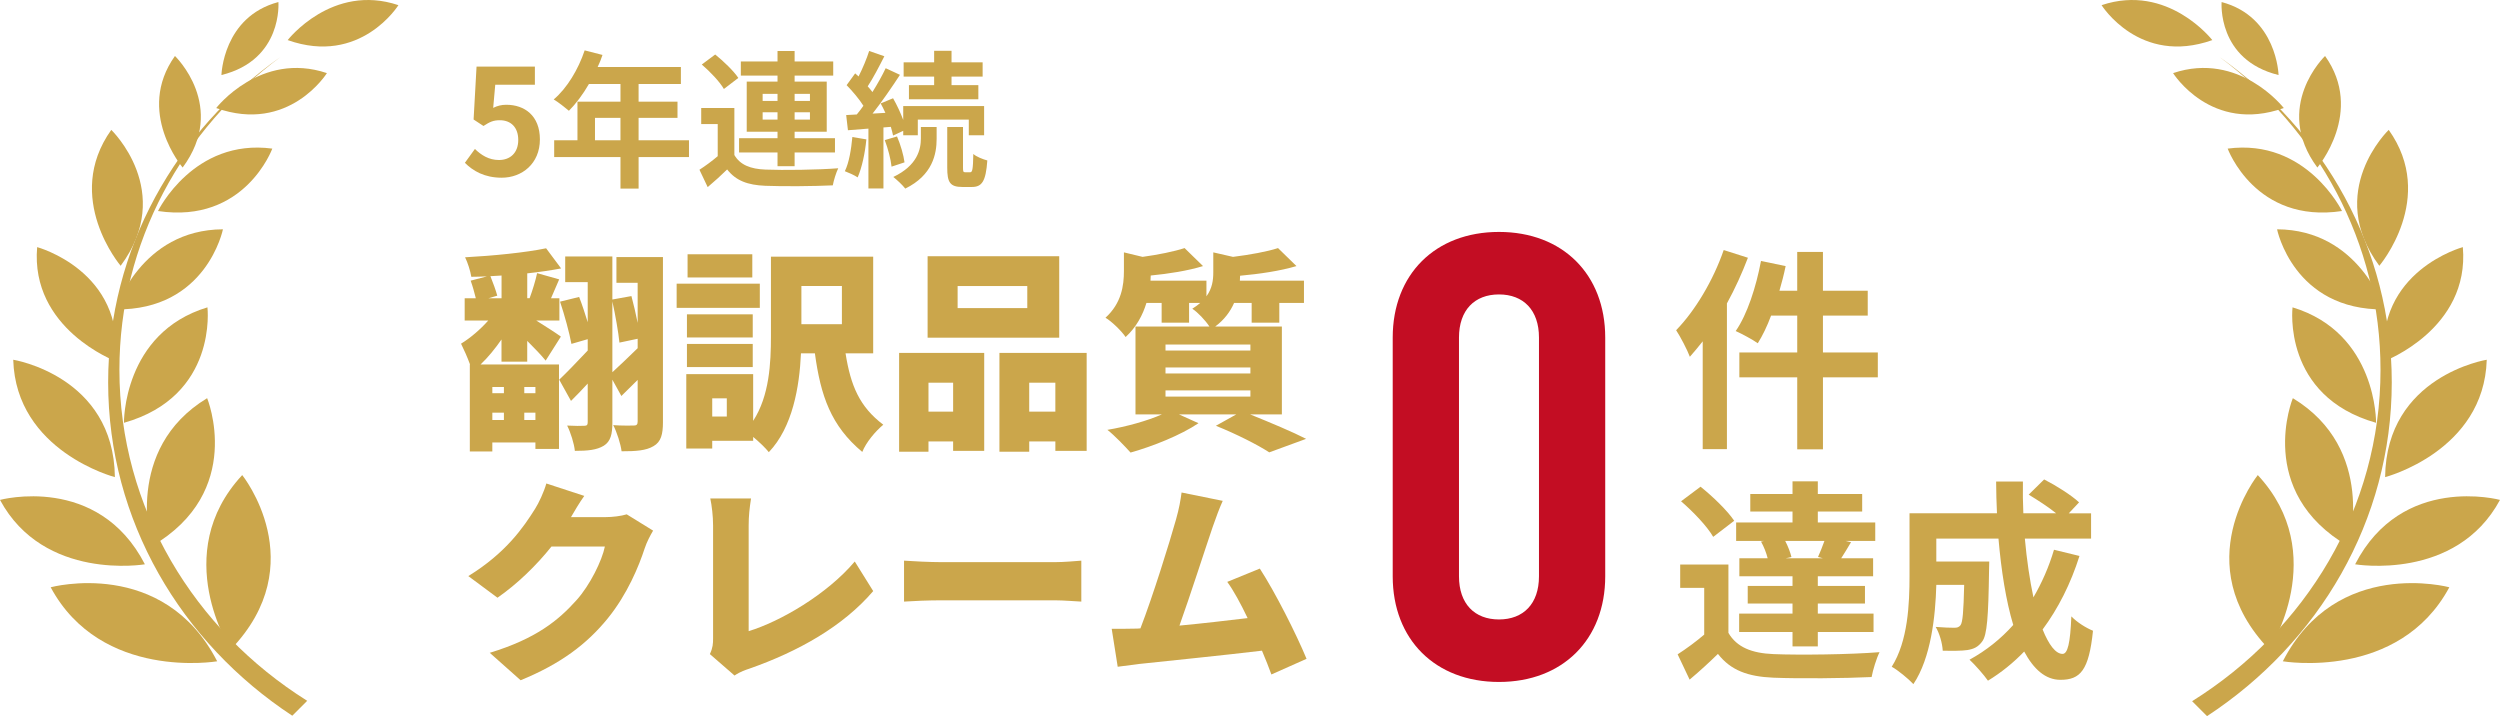 <?xml version="1.0" encoding="UTF-8"?><svg id="_レイヤー_2" xmlns="http://www.w3.org/2000/svg" viewBox="0 0 222.643 63.776"><g id="_レイヤー_1-2"><path d="M202.094,57.84s5.511-8.496-1.022-15.53c0,0-6.34,7.881,1.022,15.53Z" style="fill:#cba64b;"/><path d="M203.302,58.893s10.336,1.76,14.829-6.592c0,0-10.039-2.72-14.829,6.592Z" style="fill:#cba64b;"/><path d="M209.74,50.255s8.992,1.532,12.902-5.735c0,0-8.734-2.367-12.902,5.735Z" style="fill:#cba64b;"/><path d="M212.412,42.492s8.81-2.295,9.051-10.455c0,0-8.956,1.435-9.051,10.455Z" style="fill:#cba64b;"/><path d="M212.35,32.161s7.612-2.864,6.984-10.153c0,0-7.828,2.111-6.984,10.153Z" style="fill:#cba64b;"/><path d="M211.896,23.671s5.152-6.049.836-12.105c0,0-5.727,5.494-.836,12.105Z" style="fill:#cba64b;"/><path d="M206.377,14.92s4.227-4.964.686-9.934c0,0-4.7,4.509-.686,9.934Z" style="fill:#cba64b;"/><path d="M202.922,6.683s-.127-5.189-5.072-6.501c0,0-.418,5.146,5.072,6.501Z" style="fill:#cba64b;"/><path d="M209.148,48.653s2.541-8.653-4.954-13.193c0,0-3.423,8.318,4.954,13.193Z" style="fill:#cba64b;"/><path d="M211.606,37.654s.106-8.003-7.439-10.283c0,0-.944,7.905,7.439,10.283Z" style="fill:#cba64b;"/><path d="M212.344,27.556s-2.227-7.1-9.556-7.135c0,0,1.46,7.232,9.556,7.135Z" style="fill:#cba64b;"/><path d="M208.572,18.794s-3.17-6.492-10.182-5.559c0,0,2.455,6.722,10.182,5.559Z" style="fill:#cba64b;"/><path d="M203.389,9.622s-3.956-5.098-9.86-3.111c0,0,3.378,5.415,9.86,3.111Z" style="fill:#cba64b;"/><path d="M197.022,3.571s-3.955-5.098-9.861-3.111c0,0,3.379,5.415,9.861,3.111Z" style="fill:#cba64b;"/><path d="M212.002,32.93c0,12.347-6.675,23.208-16.779,29.516l1.33,1.33c9.935-6.508,16.451-17.391,16.451-29.726,0-11.884-6.047-22.423-15.373-28.998,8.74,6.458,14.371,16.54,14.371,27.877Z" style="fill:#cba64b;"/><path d="M20.549,57.84s-5.51-8.496,1.022-15.53c0,0,6.34,7.881-1.022,15.53Z" style="fill:#cba64b;"/><path d="M19.341,58.893s-10.335,1.76-14.828-6.592c0,0,10.037-2.72,14.828,6.592Z" style="fill:#cba64b;"/><path d="M12.903,50.255s-8.992,1.532-12.903-5.735c0,0,8.735-2.367,12.903,5.735Z" style="fill:#cba64b;"/><path d="M10.231,42.492s-8.812-2.295-9.053-10.455c0,0,8.957,1.435,9.053,10.455Z" style="fill:#cba64b;"/><path d="M10.294,32.161s-7.613-2.864-6.985-10.153c0,0,7.827,2.111,6.985,10.153Z" style="fill:#cba64b;"/><path d="M10.746,23.671s-5.151-6.049-.836-12.105c0,0,5.727,5.494.836,12.105Z" style="fill:#cba64b;"/><path d="M16.266,14.92s-4.227-4.964-.685-9.934c0,0,4.7,4.509.685,9.934Z" style="fill:#cba64b;"/><path d="M19.721,6.683s.127-5.189,5.072-6.501c0,0,.419,5.146-5.072,6.501Z" style="fill:#cba64b;"/><path d="M13.495,48.653s-2.541-8.653,4.952-13.193c0,0,3.422,8.318-4.952,13.193Z" style="fill:#cba64b;"/><path d="M11.039,37.654s-.109-8.003,7.435-10.283c0,0,.945,7.905-7.435,10.283Z" style="fill:#cba64b;"/><path d="M10.298,27.556s2.229-7.1,9.557-7.135c0,0-1.46,7.232-9.557,7.135Z" style="fill:#cba64b;"/><path d="M14.07,18.794s3.17-6.492,10.181-5.559c0,0-2.454,6.722-10.181,5.559Z" style="fill:#cba64b;"/><path d="M19.253,9.622s3.955-5.098,9.861-3.111c0,0-3.377,5.415-9.861,3.111Z" style="fill:#cba64b;"/><path d="M25.621,3.571s3.955-5.098,9.861-3.111c0,0-3.379,5.415-9.861,3.111Z" style="fill:#cba64b;"/><path d="M26.03,63.74l1.328-1.328c-10.073-6.314-16.724-17.157-16.724-29.482,0-11.337,5.63-21.419,14.371-27.877-9.327,6.575-15.373,17.114-15.373,28.998,0,12.312,6.493,23.178,16.398,29.689Z" style="fill:#cba64b;"/><path d="M41.402,14.499l.893-1.233c.551.538,1.233.984,2.139.984,1.011,0,1.72-.643,1.72-1.785,0-1.128-.656-1.758-1.641-1.758-.577,0-.893.144-1.457.512l-.879-.577.263-4.711h5.196v1.614h-3.53l-.184,2.061c.381-.184.722-.276,1.168-.276,1.627,0,2.992.971,2.992,3.084,0,2.165-1.602,3.412-3.398,3.412-1.536,0-2.56-.604-3.281-1.325Z" style="fill:#cba64b;"/><path d="M61.36,13.987h-4.488v2.808h-1.614v-2.808h-5.904v-1.496h2.073v-3.438h3.831v-1.575h-2.808c-.538.932-1.168,1.772-1.785,2.388-.302-.262-.971-.788-1.352-1.01,1.182-.998,2.191-2.677,2.756-4.37l1.588.407c-.118.368-.263.722-.433,1.076h7.414v1.509h-3.767v1.575h3.465v1.443h-3.465v1.995h4.488v1.496ZM55.257,12.491v-1.995h-2.269v1.995h2.269Z" style="fill:#cba64b;"/><path d="M65.4,13.804c.512.879,1.43,1.247,2.769,1.299,1.574.065,4.672.026,6.482-.118-.184.368-.406,1.089-.485,1.522-1.627.079-4.409.105-6.01.039-1.562-.065-2.612-.446-3.399-1.456-.524.512-1.062,1.011-1.732,1.575l-.734-1.548c.512-.328,1.103-.761,1.627-1.208v-2.86h-1.47v-1.431h2.953v4.186ZM64.468,7.925c-.368-.643-1.234-1.549-1.969-2.179l1.194-.892c.734.59,1.64,1.456,2.06,2.086l-1.285.984ZM69.244,13.581h-3.425v-1.273h3.425v-.578h-2.743v-4.461h2.743v-.538h-3.268v-1.26h3.268v-.932h1.522v.932h3.438v1.26h-3.438v.538h2.86v4.461h-2.86v.578h3.595v1.273h-3.595v1.22h-1.522v-1.22ZM67.919,8.987h1.325v-.63h-1.325v.63ZM69.244,10.654v-.656h-1.325v.656h1.325ZM70.767,8.357v.63h1.364v-.63h-1.364ZM72.131,9.998h-1.364v.656h1.364v-.656Z" style="fill:#cba64b;"/><path d="M77.156,12.413c-.118,1.247-.407,2.545-.774,3.385-.263-.184-.827-.433-1.142-.551.38-.774.565-1.942.669-3.044l1.247.21ZM78.677,11.35v5.433h-1.338v-5.328l-1.824.144-.157-1.352.944-.052c.197-.236.394-.498.591-.774-.367-.59-.971-1.299-1.496-1.837l.761-1.05c.092.092.197.184.302.275.368-.722.735-1.601.945-2.27l1.352.472c-.459.906-.997,1.942-1.482,2.677.157.17.302.354.42.512.459-.735.879-1.483,1.181-2.126l1.272.591c-.722,1.102-1.613,2.401-2.44,3.451l1.142-.066c-.131-.289-.275-.577-.42-.84l1.103-.459c.341.59.669,1.299.905,1.929v-1.233h7.204v2.598h-1.364v-1.391h-4.541v1.391h-1.299v-.394l-.905.42c-.039-.223-.118-.485-.197-.774l-.656.053ZM79.885,12.15c.315.722.59,1.68.669,2.31l-1.155.381c-.065-.643-.315-1.614-.604-2.362l1.09-.328ZM82.011,11.31h1.403v1.05c0,1.352-.353,3.241-2.795,4.436-.236-.315-.722-.761-1.062-1.037,2.151-1.023,2.454-2.467,2.454-3.425v-1.024ZM83.192,6.822h-2.717v-1.273h2.717v-1.023h1.549v1.023h2.769v1.273h-2.769v.761h2.388v1.26h-6.181v-1.26h2.244v-.761ZM86.406,15.339c.184,0,.249-.21.275-1.627.275.249.854.473,1.247.578-.132,1.877-.485,2.362-1.378,2.362h-.84c-1.115,0-1.352-.42-1.352-1.719v-3.622h1.404v3.622c0,.354.026.407.196.407h.446Z" style="fill:#cba64b;"/><path d="M44.667,30.226c-.572.821-1.202,1.603-1.871,2.233h6.987v7.521h-2.101v-.573h-3.837v.802h-2.004v-7.75h.019c-.23-.63-.554-1.355-.802-1.852.82-.497,1.736-1.279,2.424-2.062h-2.1v-1.985h.992c-.114-.477-.286-1.088-.458-1.565l1.451-.382c-.477.019-.935.038-1.394.038-.076-.496-.324-1.279-.554-1.737,2.501-.134,5.383-.42,7.216-.802l1.336,1.794c-.916.172-1.947.324-3.016.439v2.214h.21c.248-.668.534-1.585.668-2.233l1.966.554c-.268.591-.496,1.183-.726,1.68h.745v1.985h-2.062c.858.534,1.89,1.202,2.194,1.432l-1.355,2.138c-.382-.477-1.012-1.126-1.642-1.756v1.852h-2.291v-1.985ZM44.667,24.538c-.324.019-.668.038-.992.057.229.573.496,1.298.61,1.737l-.782.229h1.164v-2.023ZM43.846,34.464v.554h1.031v-.554h-1.031ZM43.846,37.403h1.031v-.649h-1.031v.649ZM47.683,34.464h-.992v.554h.992v-.554ZM47.683,37.403v-.649h-.992v.649h.992ZM59.041,37.575c0,1.107-.172,1.775-.84,2.157-.668.4-1.565.458-2.845.458-.076-.63-.42-1.718-.744-2.329.744.058,1.565.038,1.832.038.249,0,.344-.095.344-.362v-3.703c-.496.496-.974.974-1.45,1.432l-.802-1.451v3.818c0,1.03-.153,1.68-.764,2.062-.63.382-1.432.458-2.577.458-.058-.63-.382-1.661-.688-2.253.63.038,1.317.038,1.527.019.23,0,.306-.076.306-.325v-3.436c-.496.554-1.012,1.069-1.489,1.546l-1.05-1.89c.649-.611,1.565-1.565,2.539-2.596v-1.012l-1.451.42c-.172-.955-.61-2.558-1.012-3.761l1.699-.42c.268.688.534,1.508.764,2.252v-3.569h-2.005v-2.291h4.2v3.836l1.698-.305c.191.725.401,1.603.554,2.386v-3.57h-1.89v-2.291h4.143v14.679ZM54.536,33.147c.61-.554,1.412-1.317,2.252-2.138v-.84l-1.622.343c-.096-.935-.363-2.462-.63-3.665v6.299Z" style="fill:#cba64b;"/><path d="M67.667,27.42h-7.407v-2.157h7.407v2.157ZM75.302,31.467c.458,2.882,1.241,4.753,3.36,6.356-.707.592-1.527,1.565-1.871,2.425-2.787-2.329-3.703-4.982-4.219-8.781h-1.24c-.134,2.978-.745,6.586-2.863,8.8-.287-.362-.859-.916-1.394-1.355v.344h-3.647v.688h-2.31v-6.624h5.956v4.161c1.45-2.233,1.584-5.154,1.584-7.54v-7.082h9.105v8.609h-2.463ZM67.037,30.054h-5.86v-2.062h5.86v2.062ZM61.177,30.627h5.86v2.062h-5.86v-2.062ZM66.998,24.709h-5.765v-2.062h5.765v2.062ZM64.727,35.476h-1.298v1.622h1.298v-1.622ZM71.37,25.473v3.398h3.607v-3.398h-3.607Z" style="fill:#cba64b;"/><path d="M80.073,31.429h7.578v8.724h-2.768v-.84h-2.195v.916h-2.615v-8.8ZM94.331,30.073h-11.721v-7.254h11.721v7.254ZM82.688,34.082v2.577h2.195v-2.577h-2.195ZM91.487,25.473h-6.204v1.966h6.204v-1.966ZM96.775,31.429v8.724h-2.787v-.84h-2.328v.916h-2.653v-8.8h7.769ZM93.987,36.659v-2.577h-2.328v2.577h2.328Z" style="fill:#cba64b;"/><path d="M111.337,36.907c1.795.726,3.799,1.565,4.982,2.176l-3.283,1.203c-.993-.649-2.901-1.623-4.753-2.367l1.813-1.012h-5.097l1.736.782c-1.584,1.069-4.085,2.062-6.051,2.615-.496-.554-1.451-1.546-2.062-2.023,1.699-.286,3.551-.802,4.849-1.374h-2.348v-7.827h6.585c-.362-.554-1.05-1.279-1.527-1.585.268-.171.516-.343.707-.515h-.993v1.756h-2.443v-1.756h-1.355c-.324,1.069-.896,2.157-1.852,3.035-.362-.535-1.24-1.394-1.794-1.718,1.432-1.298,1.642-2.882,1.642-4.161v-1.661l1.661.401c1.394-.191,2.806-.477,3.741-.783l1.642,1.603c-1.355.42-3.073.687-4.658.84,0,.153-.019.305-.019.458h4.982v1.394c.515-.707.61-1.432.61-2.138v-1.775l1.756.401c1.509-.191,3.017-.459,4.009-.783l1.642,1.603c-1.47.439-3.321.706-5.021.859,0,.153-.019.286-.019.439h5.708v1.985h-2.195v1.756h-2.463v-1.756h-1.565c-.324.745-.859,1.489-1.68,2.1h5.936v7.827h-2.825ZM103.797,31.219h7.56v-.535h-7.56v.535ZM103.797,33.261h7.56v-.535h-7.56v.535ZM103.797,35.322h7.56v-.553h-7.56v.553Z" style="fill:#cba64b;"/><path d="M58.163,47.257c-.248.42-.554.992-.745,1.565-.515,1.584-1.546,4.104-3.302,6.261-1.852,2.272-4.162,4.028-7.75,5.498l-2.749-2.443c4.123-1.26,6.108-2.883,7.731-4.696,1.203-1.336,2.272-3.531,2.521-4.772h-4.754c-1.355,1.699-3.054,3.341-4.81,4.562l-2.597-1.928c3.379-2.081,4.925-4.371,5.936-5.975.344-.535.802-1.527,1.012-2.272l3.379,1.106c-.439.611-.897,1.394-1.184,1.89h3.073c.63,0,1.394-.095,1.89-.248l2.349,1.451Z" style="fill:#cba64b;"/><path d="M63.219,58.252c.268-.572.286-.935.286-1.413v-10.04c0-.84-.114-1.775-.248-2.405h3.627c-.134.878-.21,1.565-.21,2.405v9.41c2.807-.858,6.968-3.264,9.449-6.203l1.642,2.634c-2.691,3.149-6.681,5.383-11.033,6.91-.286.096-.783.248-1.317.611l-2.195-1.909Z" style="fill:#cba64b;"/><path d="M80.511,49.93c.764.057,2.367.133,3.303.133h10.136c.859,0,1.795-.095,2.349-.133v3.646c-.497-.019-1.565-.114-2.349-.114h-10.136c-1.088,0-2.519.057-3.303.114v-3.646Z" style="fill:#cba64b;"/><path d="M113.227,60.066c-.229-.63-.516-1.355-.84-2.119-3.149.382-8.628.935-10.938,1.184-.477.058-1.279.172-1.909.248l-.534-3.379c.688,0,1.622,0,2.272-.019l.286-.019c1.107-2.863,2.596-7.654,3.169-9.697.286-1.011.4-1.698.496-2.404l3.665.744c-.286.63-.592,1.45-.897,2.329-.648,1.89-2.042,6.241-2.958,8.78,2.042-.19,4.314-.458,6.07-.668-.611-1.279-1.241-2.443-1.813-3.226l2.901-1.184c1.374,2.118,3.245,5.822,4.161,8.036l-3.131,1.394Z" style="fill:#cba64b;"/><path d="M155.665,22.954c-.516,1.355-1.145,2.749-1.87,4.066v12.98h-2.157v-9.602c-.382.477-.764.955-1.145,1.375-.21-.573-.84-1.794-1.222-2.367,1.68-1.718,3.303-4.429,4.237-7.139l2.157.687ZM167.234,33.605h-4.887v6.414h-2.291v-6.414h-5.154v-2.214h5.154v-3.283h-2.329c-.344.935-.764,1.794-1.184,2.462-.42-.306-1.412-.84-1.966-1.088,1.031-1.489,1.813-3.913,2.253-6.242l2.194.458c-.152.745-.343,1.47-.553,2.195h1.584v-3.455h2.291v3.455h3.989v2.214h-3.989v3.283h4.887v2.214Z" style="fill:#cba64b;"/><path d="M153.928,56.362c.745,1.279,2.081,1.813,4.028,1.891,2.29.095,6.796.038,9.43-.172-.268.534-.592,1.584-.706,2.214-2.367.114-6.414.152-8.743.058-2.272-.096-3.799-.649-4.943-2.119-.764.744-1.547,1.47-2.521,2.291l-1.068-2.253c.744-.477,1.603-1.107,2.367-1.756v-4.161h-2.139v-2.081h4.295v6.089ZM152.573,47.811c-.535-.935-1.795-2.252-2.863-3.168l1.736-1.299c1.069.859,2.387,2.119,2.997,3.035l-1.87,1.432ZM157.097,48.174h-2.481v-1.642h5.021v-.974h-3.761v-1.565h3.761v-1.126h2.253v1.126h3.951v1.565h-3.951v.974h5.115v1.642h-2.634l.477.114c-.324.534-.61,1.031-.878,1.432h2.845v1.603h-4.925v.859h4.199v1.565h-4.199v.896h4.963v1.642h-4.963v1.279h-2.253v-1.279h-4.753v-1.642h4.753v-.896h-3.989v-1.565h3.989v-.859h-4.734v-1.603h2.521c-.115-.477-.344-1.05-.592-1.489l.267-.057ZM161.907,49.605c.191-.42.401-.955.572-1.432h-3.493c.248.477.459,1.03.554,1.432l-.516.114h3.322l-.44-.114Z" style="fill:#cba64b;"/><path d="M185.193,49.51c-.782,2.481-1.908,4.696-3.283,6.548.554,1.374,1.165,2.176,1.775,2.176.458,0,.688-.954.783-3.341.515.535,1.316,1.031,1.928,1.279-.363,3.531-1.126,4.371-2.901,4.371-1.337,0-2.387-.954-3.227-2.519-.974,1.012-2.042,1.871-3.226,2.596-.344-.496-1.165-1.432-1.642-1.87,1.47-.802,2.787-1.852,3.894-3.093-.648-2.157-1.068-4.829-1.316-7.692h-5.536v2.042h4.715s-.019.592-.019.859c-.058,4.009-.172,5.707-.611,6.261-.362.497-.744.668-1.317.764-.496.076-1.316.076-2.195.058-.038-.668-.286-1.546-.63-2.119.688.058,1.337.076,1.642.076.268,0,.42-.038.573-.229.19-.268.268-1.184.324-3.589h-2.481c-.076,2.787-.477,6.509-2.042,8.838-.401-.439-1.413-1.278-1.929-1.546,1.451-2.291,1.585-5.612,1.585-8.094v-5.574h7.788c-.038-.935-.076-1.87-.076-2.825h2.386c-.019.955,0,1.89.038,2.825h2.921c-.706-.572-1.661-1.184-2.443-1.66l1.374-1.355c1.05.534,2.443,1.412,3.111,2.042l-.916.974h1.985v2.253h-5.898c.172,1.909.439,3.703.764,5.231.744-1.279,1.374-2.691,1.832-4.238l2.272.554Z" style="fill:#cba64b;"/><path d="M124.031,51.326v-21.264c0-5.622,3.785-9.407,9.463-9.407s9.463,3.785,9.463,9.407v21.264c0,5.622-3.785,9.407-9.463,9.407s-9.463-3.785-9.463-9.407ZM137.057,51.326v-21.264c0-2.449-1.392-3.841-3.562-3.841s-3.562,1.392-3.562,3.841v21.264c0,2.449,1.392,3.841,3.562,3.841s3.562-1.392,3.562-3.841Z" style="fill:#c30d23;"/></g></svg>